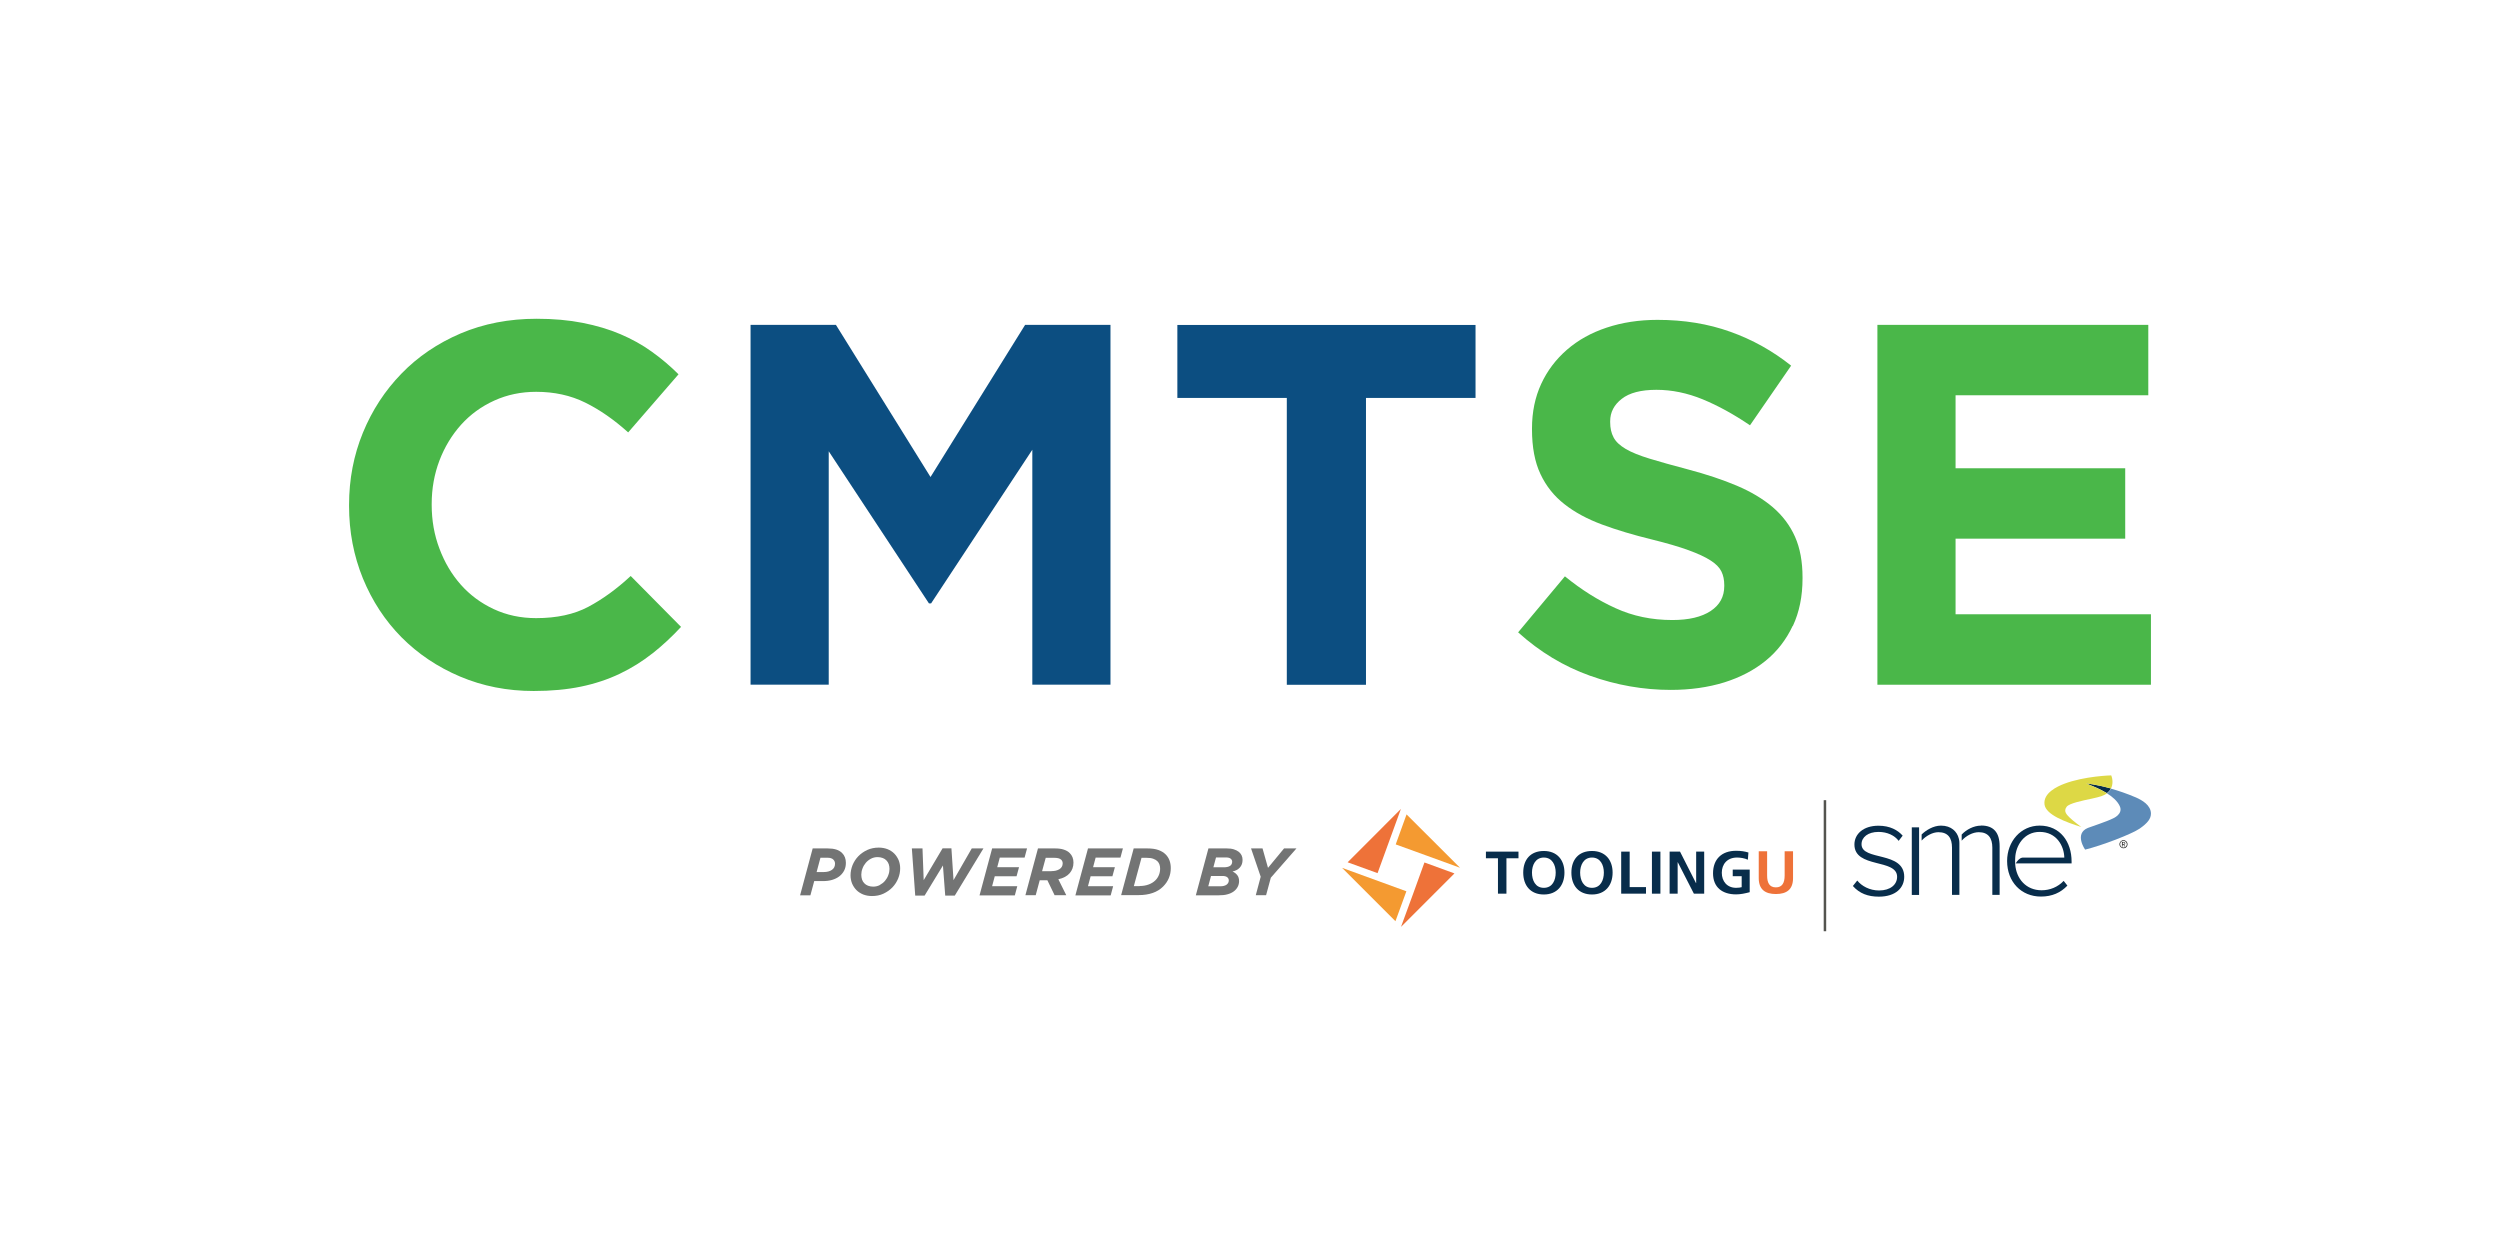 <?xml version="1.0" encoding="UTF-8"?><svg id="uuid-14629908-be33-49a3-b1d6-53c2f4ee26f7" xmlns="http://www.w3.org/2000/svg" viewBox="0 0 250 125"><g id="uuid-a7e6cec6-6b11-47b0-97e6-52fbb26f4d69"><g id="uuid-3670aa02-fcca-41d8-bd65-514612809365"><path d="M65.242,65.341c-.994.784-2.08,1.469-3.265,2.034s-2.472.994-3.877,1.286c-1.405.292-2.983.438-4.734.438-2.636,0-5.09-.483-7.352-1.441-2.262-.958-4.214-2.271-5.865-3.931-1.642-1.66-2.928-3.621-3.858-5.883-.921-2.262-1.386-4.679-1.386-7.251v-.1c0-2.572.465-4.98,1.386-7.224.921-2.244,2.207-4.214,3.858-5.911,1.642-1.697,3.612-3.028,5.911-4.013,2.299-.976,4.834-1.469,7.607-1.469,1.678,0,3.211.137,4.597.41,1.386.274,2.645.648,3.776,1.131,1.131.483,2.18,1.058,3.138,1.751.958.684,1.852,1.441,2.673,2.262l-5.035,5.81c-1.405-1.268-2.837-2.262-4.296-2.983s-3.092-1.076-4.907-1.076c-1.505,0-2.901.292-4.187.876s-2.39,1.386-3.32,2.417c-.921,1.031-1.642,2.216-2.162,3.576-.511,1.35-.775,2.8-.775,4.342v.1c0,1.541.255,3.001.775,4.369.511,1.368,1.222,2.572,2.134,3.603s2.007,1.842,3.293,2.444,2.7.903,4.241.903c2.052,0,3.794-.374,5.217-1.131s2.837-1.779,4.241-3.083l5.035,5.09c-.921.994-1.888,1.888-2.882,2.673l.018-.018Z" fill="#4ab749"/><path d="M103.232,68.47v-23.496l-10.125,15.369h-.21l-10.024-15.214v23.341h-7.817v-35.983h8.537l9.459,15.214,9.459-15.214h8.537v35.983h-7.817Z" fill="#0c4e81"/><path d="M136.598,39.793v28.686h-7.917v-28.686h-10.945v-7.297h29.817v7.297h-10.955Z" fill="#0c4e81"/><path d="M179.267,62.587c-.648,1.386-1.551,2.554-2.709,3.493s-2.536,1.66-4.141,2.162c-1.605.493-3.384.748-5.336.748-2.745,0-5.436-.474-8.072-1.414s-5.035-2.39-7.197-4.342l4.679-5.6c1.642,1.341,3.329,2.399,5.062,3.183,1.733.794,3.621,1.186,5.683,1.186,1.642,0,2.919-.301,3.831-.903s1.359-1.432,1.359-2.49v-.1c0-.511-.091-.967-.283-1.359-.192-.392-.547-.766-1.085-1.104-.529-.347-1.268-.684-2.216-1.031s-2.171-.702-3.685-1.076c-1.824-.447-3.475-.939-4.953-1.487s-2.727-1.222-3.758-2.034c-1.031-.803-1.833-1.806-2.399-3.01-.566-1.195-.848-2.691-.848-4.469v-.1c0-1.642.31-3.129.921-4.451s1.469-2.454,2.581-3.42c1.104-.958,2.426-1.697,3.968-2.207,1.532-.511,3.229-.775,5.081-.775,2.636,0,5.062.392,7.27,1.186,2.207.784,4.241,1.915,6.093,3.393l-4.114,5.965c-1.614-1.095-3.183-1.961-4.734-2.6-1.541-.629-3.083-.949-4.624-.949s-2.7.301-3.466.903c-.775.602-1.158,1.35-1.158,2.235v.1c0,.584.109,1.085.337,1.514.219.429.629.812,1.213,1.158s1.386.666,2.399.976,2.289.666,3.84,1.076c1.824.483,3.448,1.022,4.871,1.624s2.627,1.323,3.612,2.162c.976.839,1.715,1.824,2.216,2.955.502,1.131.748,2.49.748,4.059v.1c0,1.779-.319,3.366-.967,4.752l-.018-.009Z" fill="#4ab749"/><path d="M187.74,68.47v-35.983h27.09v7.042h-19.273v7.297h16.965v7.042h-16.965v7.561h19.538v7.042h-27.355Z" fill="#4ab749"/><g id="uuid-1a05e2bc-eb68-4fa7-a3e8-8151ac66e92a"><g id="uuid-ef78275e-1d86-4fd2-844b-f32f95576147"><path d="M81.268,84.842h1.487c.337,0,.62.036.857.109s.447.192.611.365c.237.237.365.566.365.967,0,.292-.055.547-.173.775-.119.228-.283.42-.483.575s-.447.274-.721.356-.575.119-.894.119h-.894l-.383,1.423h-1.031s1.259-4.688,1.259-4.688ZM82.363,87.205c.347,0,.62-.073.83-.219.21-.146.31-.356.31-.62,0-.155-.055-.283-.155-.392-.073-.073-.155-.128-.255-.155-.1-.036-.228-.046-.383-.046h-.666l-.383,1.432h.702Z" fill="#737474"/><path d="M86.321,89.449c-.265-.109-.493-.255-.675-.438-.192-.192-.328-.41-.438-.657-.1-.255-.155-.529-.155-.821,0-.347.073-.693.201-1.022.137-.328.328-.629.575-.885s.547-.465.894-.629c.347-.155.73-.237,1.149-.237.319,0,.611.055.876.155.265.109.493.255.675.438s.328.41.438.657c.1.255.155.529.155.821,0,.347-.064.684-.201,1.022-.137.328-.328.629-.575.885s-.547.465-.894.629-.73.237-1.149.237c-.319,0-.611-.055-.876-.155ZM87.991,88.491c.201-.109.374-.246.511-.41.137-.164.255-.356.328-.566.082-.21.119-.41.119-.62,0-.173-.027-.337-.073-.474-.055-.146-.128-.274-.228-.374-.1-.109-.228-.192-.374-.246-.155-.055-.319-.091-.511-.091-.246,0-.474.055-.675.164s-.374.246-.511.41c-.137.164-.255.356-.328.566-.082.21-.119.42-.119.62,0,.173.027.337.073.483s.128.274.228.374c.1.109.228.192.374.246s.319.091.511.091c.246,0,.474-.055.675-.164v-.009Z" fill="#737474"/><path d="M91.183,84.842h1.067l.119,3.174,1.888-3.183h.885l.21,3.183,1.824-3.174h1.168l-2.864,4.716h-.958l-.228-3.01-1.833,3.01h-.939s-.337-4.716-.337-4.716Z" fill="#737474"/><path d="M99.201,84.842h3.503l-.246.921h-2.481l-.255.958h2.18l-.246.903h-2.18l-.265.994h2.517l-.246.921h-3.53l1.259-4.688-.009-.009Z" fill="#737474"/><path d="M103.789,84.842h1.706c.347,0,.648.036.885.119.246.082.447.192.602.356.237.237.365.556.365.939,0,.42-.128.775-.383,1.067s-.629.493-1.131.602l.794,1.596h-1.168l-.721-1.496h-.766l-.401,1.496h-1.031l1.259-4.688-.009.009ZM105.129,87.114c.164,0,.31-.018.447-.046.137-.036.255-.082.365-.146.1-.064.182-.146.237-.237.055-.091.091-.21.091-.337,0-.155-.046-.274-.146-.374-.128-.128-.356-.192-.684-.192h-.867l-.365,1.341h.921v-.009Z" fill="#737474"/><path d="M108.787,84.842h3.503l-.246.921h-2.481l-.255.958h2.18l-.246.903h-2.18l-.265.994h2.517l-.246.921h-3.53l1.259-4.688-.009-.009Z" fill="#737474"/><path d="M113.366,84.842h1.368c.456,0,.83.055,1.122.164s.529.255.711.438c.337.337.511.794.511,1.368,0,.356-.064.684-.192.994s-.319.593-.575.848c-.283.283-.62.493-1.031.638s-.885.219-1.423.219h-1.742l1.259-4.688-.009.018ZM113.977,88.6c.31,0,.602-.046.876-.146.274-.1.502-.237.693-.429.155-.155.265-.328.347-.529s.119-.41.119-.638c0-.31-.091-.556-.274-.739-.1-.1-.237-.182-.42-.246-.173-.064-.392-.091-.666-.091h-.502l-.766,2.828h.584l.009-.009Z" fill="#737474"/><path d="M120.845,84.842h1.824c.274,0,.511.027.711.091s.365.146.493.246c.128.1.228.228.292.365s.091.292.091.447c0,.31-.091.566-.274.766-.182.201-.429.328-.73.392.201.091.356.21.474.365s.182.347.182.593c0,.21-.046.401-.137.575s-.219.328-.392.456-.383.228-.629.292c-.246.073-.538.1-.867.1h-2.299l1.259-4.688h0ZM122.04,88.628c.255,0,.465-.055.611-.155.146-.109.228-.246.228-.429,0-.137-.055-.246-.164-.328-.109-.082-.265-.119-.483-.119h-1.131l-.274,1.031h1.213ZM122.378,86.73c.265,0,.474-.046.62-.137s.219-.237.219-.429c0-.119-.055-.219-.155-.301-.1-.082-.265-.119-.493-.119h-.967l-.265.985h1.04Z" fill="#737474"/><path d="M126.072,87.679l-.967-2.837h1.149l.547,1.943,1.605-1.943h1.24l-2.563,2.928-.474,1.751h-1.031l.493-1.852v.009Z" fill="#737474"/></g></g><polygon points="149.796 85.827 148.592 85.827 148.592 85.162 151.848 85.162 151.848 85.827 150.644 85.827 150.644 89.366 149.796 89.366 149.796 85.827" fill="#082d4b"/><path d="M154.384,88.783c.867,0,1.186-.766,1.186-1.523s-.347-1.505-1.186-1.505-1.186.757-1.186,1.505.319,1.523,1.186,1.523M154.384,85.098c1.323,0,2.061.894,2.061,2.162s-.73,2.189-2.061,2.189-2.061-.894-2.061-2.189.721-2.162,2.061-2.162" fill="#082d4b"/><path d="M159.2,88.783c.857,0,1.186-.766,1.186-1.523s-.347-1.505-1.186-1.505-1.186.757-1.186,1.505.319,1.523,1.186,1.523M159.2,85.098c1.323,0,2.061.894,2.061,2.162s-.73,2.189-2.061,2.189-2.061-.894-2.061-2.189.721-2.162,2.061-2.162" fill="#082d4b"/><polygon points="162.119 85.162 162.967 85.162 162.967 88.71 164.6 88.71 164.6 89.366 162.119 89.366 162.119 85.162" fill="#082d4b"/><rect x="165.193" y="85.162" width=".848" height="4.205" fill="#082d4b"/><polygon points="166.962 85.162 168.002 85.162 169.598 88.308 169.616 88.308 169.616 85.162 170.419 85.162 170.419 89.366 169.388 89.366 167.783 86.229 167.765 86.229 167.765 89.366 166.962 89.366 166.962 85.162" fill="#082d4b"/><path d="M174.788,85.973c-.328-.155-.748-.219-1.085-.219-.985,0-1.523.666-1.523,1.523s.529,1.505,1.432,1.505c.228,0,.41-.027.556-.064v-1.095h-.894v-.666h1.697v2.262c-.447.119-.912.219-1.359.219-1.359,0-2.308-.684-2.308-2.107s.876-2.253,2.308-2.253c.493,0,.876.064,1.231.173l-.055.711v.009Z" fill="#082d4b"/><path d="M175.864,85.125h.848v2.426c0,.721.228,1.186.876,1.186s.876-.474.876-1.186v-2.426h.839v2.691c0,1.131-.638,1.587-1.715,1.587s-1.715-.465-1.715-1.587v-2.691h-.009Z" fill="#ee7239"/><path d="M211.091,78.85c-.046.1-.109.192-.192.274-.073.073-.137.137-.21.192-.675-.42-1.478-.73-2.08-.976,0,0,1.012.1,2.481.502" fill="#082d4b"/><path d="M185.287,88.6l.438-.547c.438.547,1.231.994,2.18.994,1.131,0,1.806-.584,1.806-1.368,0-1.842-4.269-.812-4.269-3.229,0-1.04.885-1.879,2.408-1.879,1.158,0,1.934.447,2.417.994l-.401.52c-.392-.529-1.122-.894-2.016-.894-1.049,0-1.697.529-1.697,1.231,0,1.697,4.269.657,4.269,3.256,0,1.095-.839,1.988-2.536,1.988-1.095,0-1.934-.319-2.6-1.067" fill="#082d4b"/><path d="M207.159,86.347v-.201c0-1.943-1.131-3.585-3.192-3.585-1.879,0-3.256,1.578-3.256,3.539,0,2.089,1.414,3.557,3.384,3.557,1.122,0,1.97-.392,2.645-1.095l-.374-.474c-.575.611-1.359.939-2.207.939-1.56,0-2.527-1.158-2.636-2.581-.018-.155-.018-.511,0-.684h0c.055-1.177.857-2.572,2.444-2.572,1.697,0,2.444,1.423,2.463,2.572h-4.178s-.036,0-.055.009c-.246.046-.511.356-.62.566h5.6l-.018.009Z" fill="#082d4b"/><polygon points="191.909 84.532 191.909 83.757 191.909 83.757 191.909 82.735 191.179 82.735 191.179 89.494 191.909 89.494 191.909 84.532 191.909 84.532" fill="#082d4b"/><path d="M195.94,84.313c0-.255-.055-.438-.064-.474h0c-.164-.657-.73-1.277-1.779-1.277-.775,0-1.514.474-1.934.885v.611c.438-.474,1.095-.839,1.678-.839.967,0,1.359.584,1.359,1.541v4.725h.739v-5.181.009Z" fill="#082d4b"/><path d="M198.111,82.562c-.757,0-1.487.41-1.943.894v.611c.429-.483,1.104-.848,1.706-.848.949,0,1.359.584,1.359,1.541v4.725h.73v-4.871c0-1.359-.602-2.061-1.842-2.061" fill="#082d4b"/><path d="M215.095,81.34c.009.529-.337.967-1.131,1.523-.803.547-3.767,1.687-5.454,2.098,0,0-1.122-1.596.283-2.171.347-.137,1.852-.62,2.49-.939,0,0,1.067-.429.693-1.24-.237-.511-.721-.93-1.277-1.277.073-.055.146-.119.21-.192.082-.082.146-.173.192-.274.739.201,1.587.493,2.49.876.62.274,1.487.766,1.505,1.605" fill="#5d8bb8"/><path d="M211.118,77.527c.173.41.182.921-.018,1.323-1.469-.41-2.481-.502-2.481-.502.602.246,1.396.556,2.08.976-.319.255-.693.356-1.514.538-.994.21-2.262.474-2.517.812-.356.465.018.803.319,1.104s1.14.921,1.14.921c-1.523-.483-3.548-1.213-3.676-2.253-.146-1.158,1.295-1.806,1.952-2.061,2.043-.784,4.725-.848,4.725-.848" fill="#ddd845"/><path d="M212.386,84.249h-.119v.164h.119s.082-.027.082-.082-.046-.082-.082-.082M212.459,84.651l-.119-.182h-.082v.182h-.064v-.456h.182c.073,0,.146.055.146.137,0,.1-.091.137-.119.137l.119.182h-.082.018ZM212.349,84.085c-.192,0-.337.146-.337.337s.146.337.337.337.337-.155.337-.337-.155-.337-.337-.337M212.349,84.824c-.219,0-.401-.182-.401-.401s.182-.401.401-.401.401.173.401.401-.173.401-.401.401" fill="#1d1d1b"/><polygon points="140.638 89.129 134.208 86.785 139.544 92.121 140.638 89.129" fill="#f49a31"/><polygon points="139.571 84.441 142.691 85.572 146.002 86.776 140.656 81.44 139.571 84.441" fill="#f49a31"/><polygon points="134.764 86.229 137.756 87.314 140.091 80.893 134.764 86.229" fill="#ee7239"/><polygon points="142.444 86.247 141.313 89.376 140.1 92.687 140.1 92.687 145.445 87.342 142.444 86.247" fill="#ee7239"/><line x1="182.495" y1="80.017" x2="182.495" y2="93.124" fill="none" stroke="#54544f" stroke-miterlimit="10" stroke-width=".25"/></g></g></svg>
